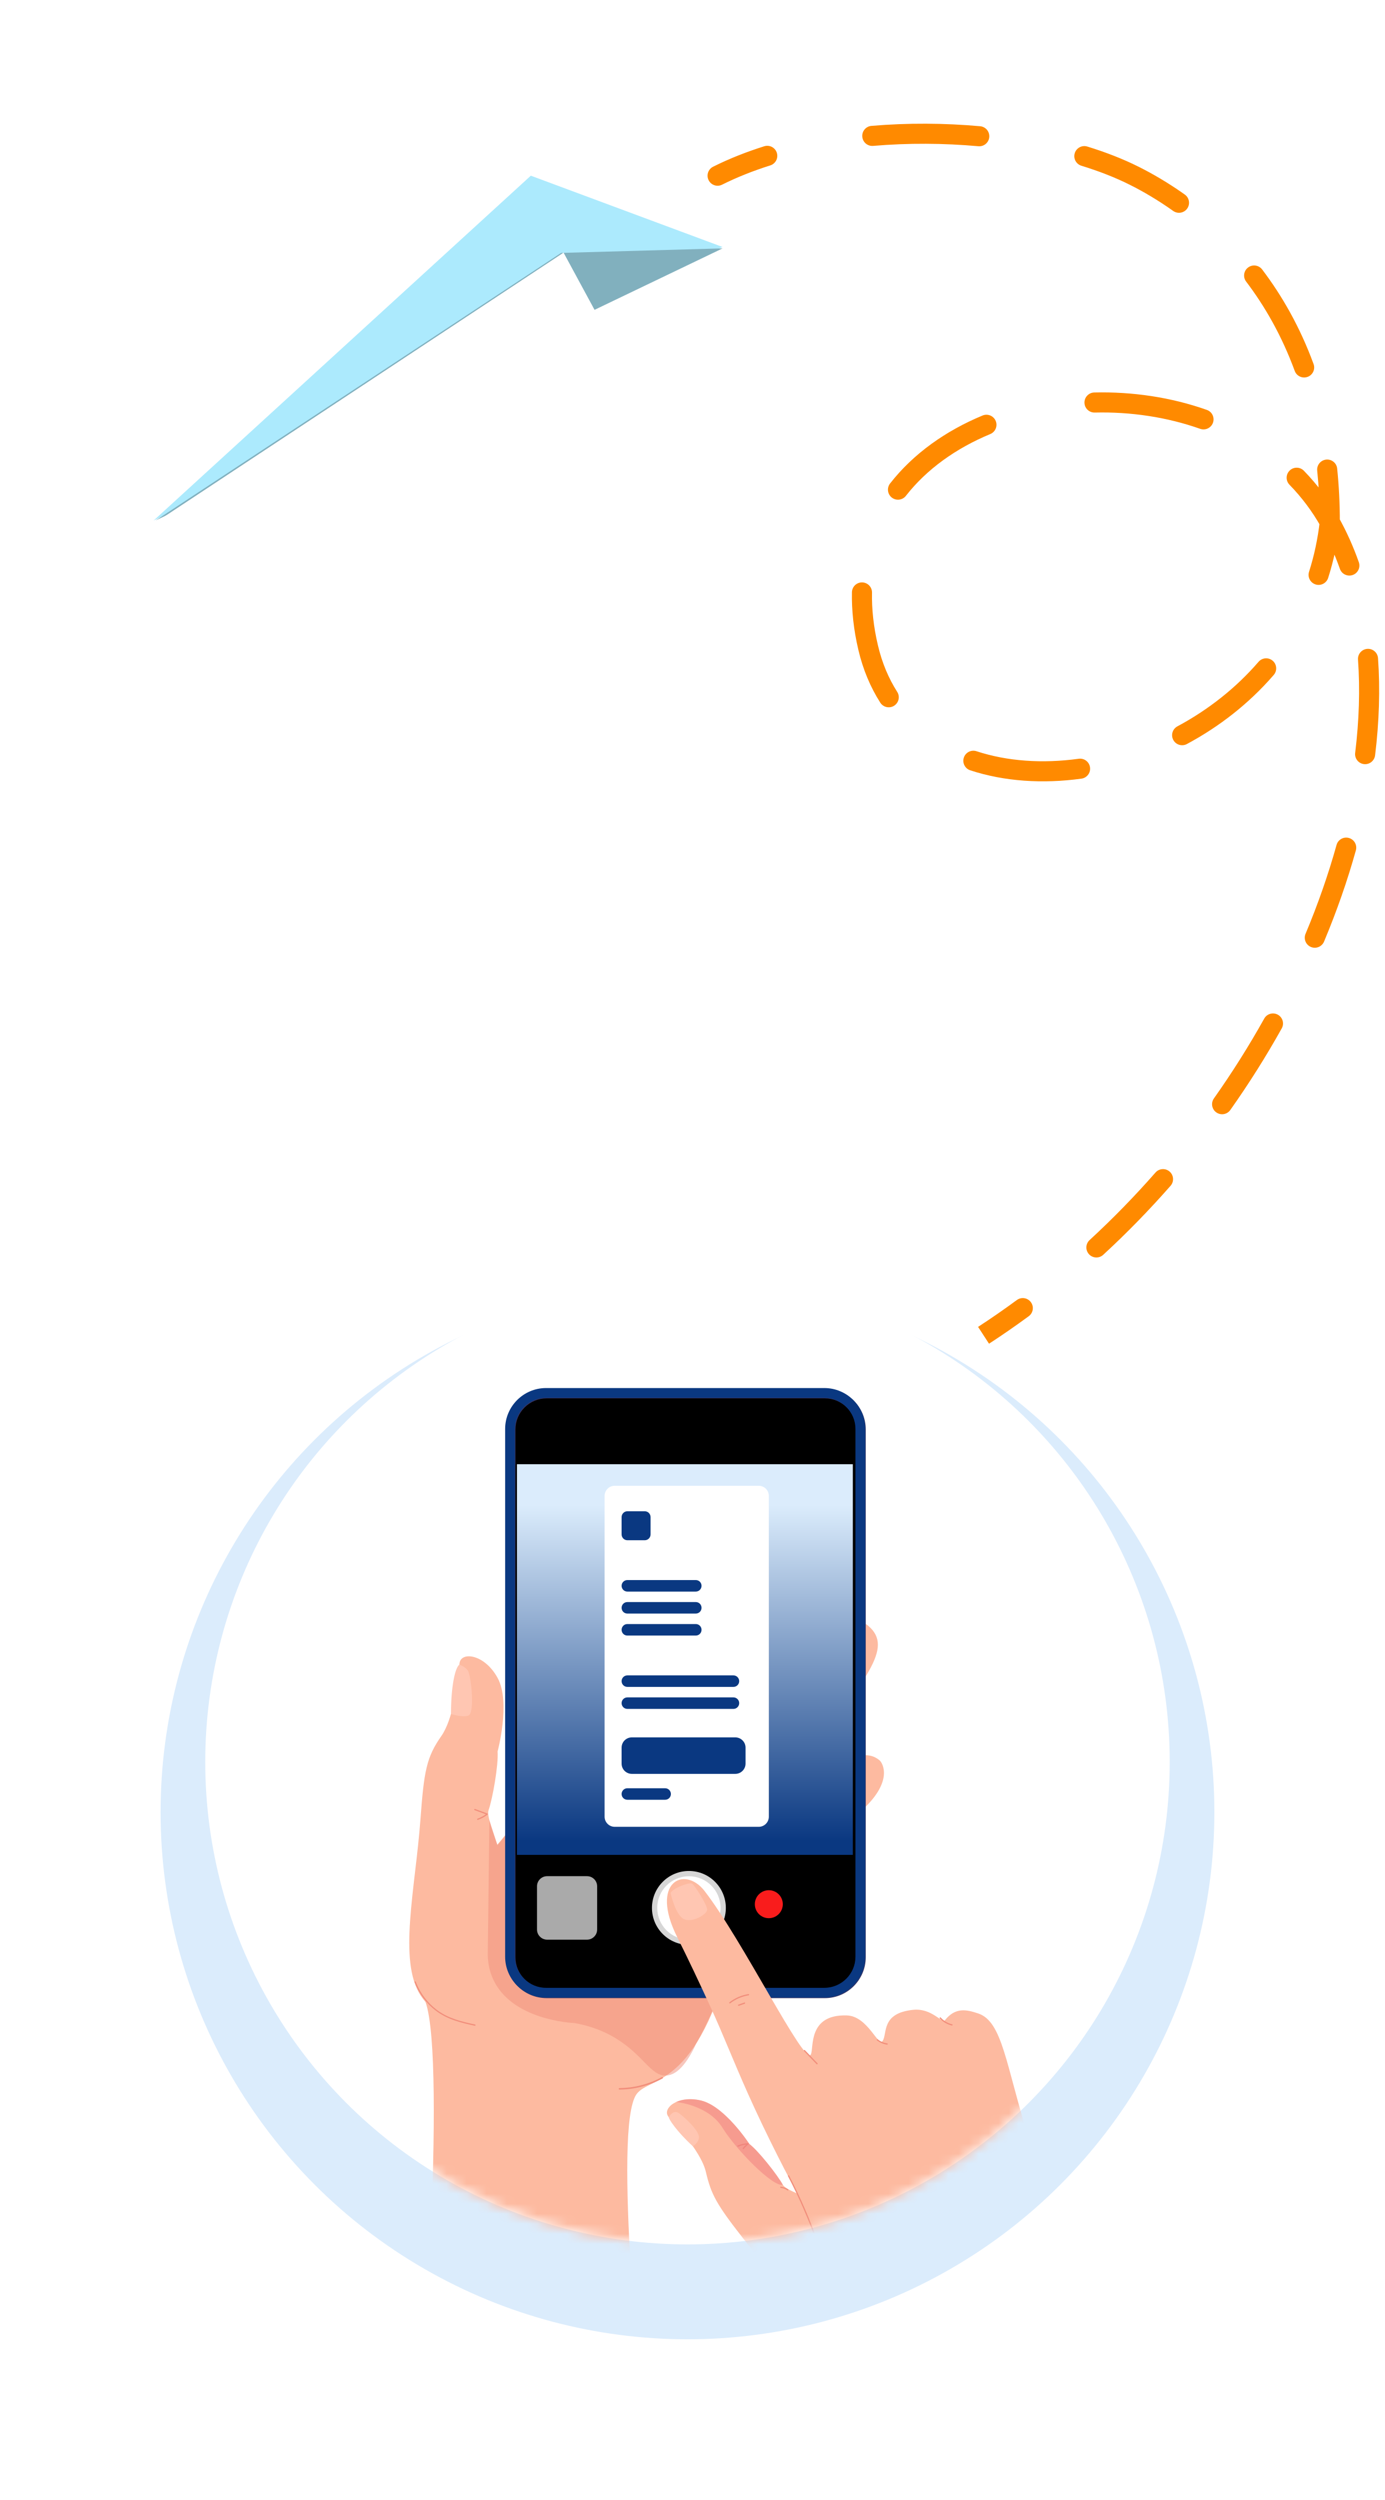 <svg width="138" height="249" viewBox="0 0 138 249" fill="none" xmlns="http://www.w3.org/2000/svg">
<path d="M71.053 16.606C70.559 16.853 70.359 17.453 70.606 17.947C70.853 18.441 71.453 18.642 71.947 18.395L71.053 16.606ZM113 17.5L113.447 16.606L113 17.5ZM86.5 64.5L87.474 64.271L86.5 64.5ZM76.749 16.476C77.276 16.31 77.569 15.749 77.403 15.222C77.237 14.695 76.676 14.403 76.149 14.568L76.749 16.476ZM86.828 12.538C86.278 12.585 85.87 13.069 85.917 13.619C85.964 14.169 86.448 14.578 86.998 14.531L86.828 12.538ZM97.483 14.566C98.033 14.616 98.519 14.21 98.569 13.66C98.619 13.11 98.213 12.624 97.663 12.574L97.483 14.566ZM108.336 14.596C107.808 14.434 107.249 14.73 107.087 15.258C106.924 15.786 107.221 16.346 107.749 16.508L108.336 14.596ZM116.895 21.01C117.345 21.33 117.97 21.225 118.29 20.775C118.61 20.325 118.505 19.7 118.054 19.38L116.895 21.01ZM125.757 26.837C125.423 26.398 124.796 26.312 124.356 26.645C123.916 26.979 123.83 27.607 124.164 28.047L125.757 26.837ZM129.005 36.945C129.196 37.463 129.77 37.729 130.289 37.538C130.807 37.348 131.073 36.773 130.882 36.255L129.005 36.945ZM133.235 46.67C133.179 46.121 132.688 45.721 132.138 45.777C131.589 45.834 131.189 46.325 131.245 46.874L133.235 46.67ZM130.431 56.955C130.264 57.481 130.554 58.043 131.081 58.211C131.607 58.378 132.169 58.087 132.337 57.561L130.431 56.955ZM126.916 67.224C127.276 66.806 127.23 66.174 126.812 65.814C126.394 65.453 125.762 65.499 125.401 65.917L126.916 67.224ZM117.315 72.347C116.828 72.607 116.645 73.213 116.906 73.7C117.166 74.187 117.772 74.37 118.259 74.109L117.315 72.347ZM107.755 77.555C108.302 77.48 108.684 76.975 108.608 76.427C108.533 75.88 108.028 75.498 107.481 75.574L107.755 77.555ZM97.296 74.824C96.772 74.652 96.207 74.938 96.035 75.463C95.863 75.988 96.149 76.553 96.673 76.725L97.296 74.824ZM87.71 69.987C88.007 70.452 88.626 70.589 89.091 70.292C89.557 69.995 89.693 69.377 89.396 68.911L87.71 69.987ZM86.886 59.029C86.897 58.477 86.458 58.02 85.906 58.009C85.354 57.998 84.897 58.437 84.886 58.989L86.886 59.029ZM88.686 48.157C88.347 48.592 88.424 49.22 88.859 49.56C89.295 49.9 89.923 49.822 90.263 49.387L88.686 48.157ZM98.671 43.233C99.181 43.021 99.423 42.436 99.211 41.926C98.999 41.416 98.414 41.174 97.904 41.385L98.671 43.233ZM109.03 39.093C108.478 39.106 108.041 39.565 108.054 40.117C108.068 40.669 108.526 41.106 109.078 41.092L109.03 39.093ZM119.583 42.713C120.104 42.897 120.675 42.624 120.86 42.104C121.044 41.583 120.771 41.012 120.25 40.828L119.583 42.713ZM129.916 46.886C129.531 46.49 128.897 46.482 128.502 46.867C128.106 47.252 128.097 47.886 128.483 48.281L129.916 46.886ZM102.503 131.099C102.948 130.772 103.044 130.146 102.716 129.701C102.389 129.256 101.763 129.16 101.318 129.487L102.503 131.099ZM108.567 123.514C108.16 123.888 108.134 124.52 108.508 124.927C108.882 125.333 109.515 125.359 109.921 124.985L108.567 123.514ZM116.634 118.107C116.999 117.692 116.957 117.06 116.542 116.696C116.127 116.331 115.495 116.373 115.131 116.788L116.634 118.107ZM120.953 109.406C120.634 109.857 120.741 110.481 121.192 110.799C121.643 111.118 122.267 111.011 122.586 110.56L120.953 109.406ZM127.712 102.429C127.981 101.947 127.809 101.338 127.326 101.069C126.844 100.799 126.235 100.972 125.966 101.454L127.712 102.429ZM130.083 93.012C129.869 93.522 130.109 94.107 130.618 94.321C131.128 94.534 131.714 94.294 131.927 93.785L130.083 93.012ZM135.098 84.696C135.246 84.164 134.935 83.613 134.403 83.465C133.871 83.316 133.32 83.627 133.172 84.159L135.098 84.696ZM135.027 74.992C134.959 75.54 135.349 76.039 135.897 76.107C136.446 76.174 136.945 75.784 137.012 75.236L135.027 74.992ZM137.305 65.555C137.266 65.004 136.788 64.589 136.237 64.628C135.686 64.668 135.271 65.146 135.31 65.697L137.305 65.555ZM133.506 56.662C133.69 57.182 134.261 57.456 134.782 57.272C135.303 57.088 135.576 56.517 135.392 55.996L133.506 56.662ZM71.947 18.395C73.436 17.65 75.047 17.012 76.749 16.476L76.149 14.568C74.359 15.132 72.647 15.808 71.053 16.606L71.947 18.395ZM86.998 14.531C90.492 14.233 94.056 14.256 97.483 14.566L97.663 12.574C94.124 12.254 90.442 12.23 86.828 12.538L86.998 14.531ZM107.749 16.508C109.512 17.05 111.129 17.682 112.553 18.395L113.447 16.606C111.908 15.836 110.187 15.165 108.336 14.596L107.749 16.508ZM112.553 18.395C113.845 19.041 115.333 19.899 116.895 21.01L118.054 19.38C116.4 18.204 114.822 17.293 113.447 16.606L112.553 18.395ZM124.164 28.047C126.026 30.5 127.717 33.439 129.005 36.945L130.882 36.255C129.523 32.554 127.733 29.441 125.757 26.837L124.164 28.047ZM131.245 46.874C131.411 48.498 131.5 50.205 131.5 52H133.5C133.5 50.139 133.408 48.364 133.235 46.67L131.245 46.874ZM131.506 51.888C131.304 53.671 130.938 55.361 130.431 56.955L132.337 57.561C132.884 55.843 133.277 54.025 133.494 52.113L131.506 51.888ZM125.401 65.917C123.106 68.578 120.325 70.733 117.315 72.347L118.259 74.109C121.47 72.389 124.448 70.084 126.916 67.224L125.401 65.917ZM107.481 75.574C103.876 76.073 100.36 75.829 97.296 74.824L96.673 76.725C100.07 77.838 103.898 78.089 107.755 77.555L107.481 75.574ZM89.396 68.911C88.546 67.578 87.888 66.036 87.474 64.271L85.526 64.729C85.99 66.703 86.733 68.455 87.71 69.987L89.396 68.911ZM87.474 64.271C87.036 62.41 86.852 60.662 86.886 59.029L84.886 58.989C84.849 60.801 85.054 62.717 85.526 64.729L87.474 64.271ZM90.263 49.387C92.346 46.719 95.272 44.643 98.671 43.233L97.904 41.385C94.247 42.903 91.018 45.169 88.686 48.157L90.263 49.387ZM109.078 41.092C112.647 41.006 116.255 41.536 119.583 42.713L120.25 40.828C116.676 39.564 112.824 39.001 109.03 39.093L109.078 41.092ZM128.483 48.281C129.686 49.517 130.746 50.918 131.628 52.489L133.372 51.511C132.403 49.784 131.237 48.243 129.916 46.886L128.483 48.281ZM98.546 133.838C99.896 132.959 101.215 132.045 102.503 131.099L101.318 129.487C100.061 130.412 98.773 131.304 97.454 132.162L98.546 133.838ZM109.921 124.985C112.301 122.795 114.54 120.493 116.634 118.107L115.131 116.788C113.083 119.122 110.893 121.372 108.567 123.514L109.921 124.985ZM122.586 110.56C124.463 107.905 126.174 105.184 127.712 102.429L125.966 101.454C124.463 104.148 122.789 106.808 120.953 109.406L122.586 110.56ZM131.927 93.785C133.199 90.749 134.26 87.707 135.098 84.696L133.172 84.159C132.356 87.086 131.324 90.05 130.083 93.012L131.927 93.785ZM137.012 75.236C137.422 71.898 137.525 68.651 137.305 65.555L135.31 65.697C135.52 68.651 135.423 71.768 135.027 74.992L137.012 75.236ZM135.392 55.996C134.837 54.424 134.165 52.925 133.372 51.511L131.628 52.489C132.361 53.797 132.987 55.191 133.506 56.662L135.392 55.996Z" fill="#FF8A00"/>
<path d="M15 51.843L47.569 0L52.942 17.177L15 51.843Z" fill="white"/>
<path d="M52.89 17.499L71.982 24.595L15.31 51.843L52.89 17.499Z" fill="#ACEAFD"/>
<path d="M72 24.739L55.909 25.19L15.505 51.843L72 24.739Z" fill="#81B0BE"/>
<path d="M15.547 52L66.842 44.891L56.152 25.162L15.547 52Z" fill="white"/>
<g filter="url(#filter0_d_333_203)">
<circle cx="68.5" cy="175.5" r="52.5" fill="#DBECFC"/>
</g>
<circle cx="68.5" cy="175.5" r="48.049" fill="white"/>
<mask id="mask0_333_203" style="mask-type:alpha" maskUnits="userSpaceOnUse" x="20" y="127" width="97" height="97">
<circle cx="68.5" cy="175.5" r="48.049" fill="white"/>
</mask>
<g mask="url(#mask0_333_203)">
<path d="M85.694 180.473C82.44 183.323 74.575 186.978 73.428 192.252C69.943 208.277 64.784 206.691 63.423 208.586C60.995 211.967 64.159 240.04 63.853 242.27H41.641C41.872 241.661 44.539 205.347 42.391 199.387C41.039 195.635 41.788 195.575 41.681 189.947C41.681 189.947 44.999 188.555 48.685 184.682C52.429 180.758 54.984 175.913 56.514 170.8C57.633 167.058 59.958 165.217 61.683 162.721C63.337 160.328 65.344 157.829 67.074 155.746C69.961 152.272 73.029 154.78 71.751 158.002C69.299 164.18 62.206 174.39 63.552 174.382C64.275 174.378 68.786 169.706 71.989 164.098C74.682 159.383 79.754 152.403 82.218 154.077C84.158 155.394 83.537 157.281 76.806 167.015C72.813 172.789 67.899 179.976 68.73 180.236C69.563 180.495 73.579 175.01 77.09 171.003C80.396 167.23 84.337 160.085 86.507 161.93C89.137 164.166 86.136 167.196 80.51 175.04C77.07 179.836 72.569 184.838 73.984 184.825C76.664 184.803 83.855 172.164 87.642 175.336C87.928 175.575 89.122 177.467 85.693 180.472L85.694 180.473Z" fill="#FDBAA0"/>
<path d="M66.021 207.018C64.69 207.736 63.231 208.113 61.719 208.129C61.623 208.13 61.623 207.982 61.719 207.981C63.207 207.965 64.637 207.596 65.946 206.889C66.03 206.844 66.106 206.973 66.021 207.018Z" fill="#F18E7B"/>
<path d="M41.916 198.761C39.651 195.294 41.382 188.143 41.893 181.212C42.249 176.38 42.493 175.028 43.978 172.907C45.117 171.281 45.625 167.778 45.773 165.807C45.779 165.735 45.781 165.696 45.781 165.696C45.899 164.461 48.279 164.721 49.591 167.144C50.902 169.567 49.579 174.455 49.579 174.455C49.685 175.758 49.075 179.196 48.677 180.31C48.28 181.423 51.386 186.97 51.858 193.673C52.331 200.377 44.946 203.401 41.916 198.761Z" fill="#FDBAA0"/>
<path opacity="0.5" d="M69.388 203.51C68.177 206.151 67.113 206.694 66.387 206.731C64.862 206.81 64.126 204.694 61.336 203.01C59.749 202.052 58.224 201.673 57.235 201.501C56.903 201.489 50.954 201.186 49.119 197.101C48.863 196.532 48.62 195.741 48.601 194.711C48.655 190.242 48.709 185.773 48.763 181.304C49.032 182.136 49.301 182.968 49.57 183.801C51.052 181.976 52.534 180.152 54.016 178.328L73.156 193.45C72.875 194.79 72.482 196.275 71.929 197.86C71.157 200.072 70.254 201.96 69.388 203.512V203.51Z" fill="#F18E7B"/>
<path d="M41.306 197.419C41.733 198.544 42.465 199.534 43.422 200.266C44.562 201.138 45.927 201.473 47.306 201.769C47.384 201.785 47.417 201.666 47.339 201.649C46.034 201.37 44.727 201.061 43.627 200.266C42.631 199.545 41.861 198.536 41.426 197.386C41.398 197.312 41.278 197.344 41.307 197.419L41.306 197.419Z" fill="#F18E7B"/>
<path d="M47.293 180.296C47.704 180.448 48.115 180.599 48.525 180.751C48.52 180.714 48.515 180.676 48.51 180.639C48.226 180.856 47.919 181.025 47.581 181.146C47.507 181.173 47.539 181.292 47.614 181.265C47.962 181.141 48.28 180.97 48.573 180.746C48.616 180.713 48.611 180.652 48.559 180.633C48.148 180.481 47.737 180.33 47.327 180.177C47.252 180.15 47.22 180.269 47.294 180.297L47.293 180.296Z" fill="#F18E7B"/>
<path d="M46.675 170.872C46.307 171.03 45.501 170.903 44.936 170.712C44.936 167.943 45.344 166.111 45.773 165.799C46.137 165.944 46.533 166.173 46.675 166.516C46.964 167.21 47.312 170.599 46.675 170.872Z" fill="#FFC6B2"/>
<path d="M81.874 138.793H54.776C52.62 138.793 50.872 140.541 50.872 142.697V194.631C50.872 196.787 52.62 198.534 54.776 198.534H81.874C84.029 198.534 85.777 196.787 85.777 194.631V142.697C85.777 140.541 84.029 138.793 81.874 138.793Z" fill="black"/>
<path d="M82.185 199.021H54.463C52.214 199.021 50.384 197.192 50.384 194.942V142.385C50.384 140.136 52.214 138.306 54.463 138.306H82.185C84.434 138.306 86.264 140.135 86.264 142.385V194.943C86.264 197.192 84.435 199.022 82.185 199.022V199.021ZM54.463 139.281C52.752 139.281 51.359 140.673 51.359 142.385V194.943C51.359 196.654 52.752 198.047 54.463 198.047H82.185C83.897 198.047 85.289 196.654 85.289 194.943V142.385C85.289 140.673 83.897 139.281 82.185 139.281H54.463Z" fill="#383463"/>
<path d="M82.132 198.968H54.411C52.162 198.968 50.331 197.139 50.331 194.889V142.332C50.331 140.083 52.161 138.253 54.411 138.253H82.132C84.381 138.253 86.212 140.083 86.212 142.332V194.89C86.212 197.139 84.382 198.969 82.132 198.969L82.132 198.968ZM54.411 139.228C52.699 139.228 51.306 140.621 51.306 142.332V194.89C51.306 196.601 52.699 197.994 54.411 197.994H82.132C83.844 197.994 85.237 196.601 85.237 194.89V142.332C85.237 140.621 83.844 139.228 82.132 139.228H54.411Z" fill="#0A3881"/>
<path d="M84.975 145.841H51.51V184.75H84.975V145.841Z" fill="url(#paint0_linear_333_203)"/>
<path d="M58.49 186.872H54.515C53.959 186.872 53.507 187.323 53.507 187.88V192.188C53.507 192.744 53.959 193.196 54.515 193.196H58.49C59.047 193.196 59.498 192.744 59.498 192.188V187.88C59.498 187.323 59.047 186.872 58.49 186.872Z" fill="#AAAAAA"/>
<path d="M68.641 193.715C70.674 193.715 72.322 192.067 72.322 190.034C72.322 188.001 70.674 186.353 68.641 186.353C66.608 186.353 64.96 188.001 64.96 190.034C64.96 192.067 66.608 193.715 68.641 193.715Z" fill="#D6D6D6"/>
<path d="M68.64 193.188C70.382 193.188 71.794 191.776 71.794 190.034C71.794 188.292 70.382 186.88 68.64 186.88C66.898 186.88 65.486 188.292 65.486 190.034C65.486 191.776 66.898 193.188 68.64 193.188Z" fill="white"/>
<path d="M105.97 229.927H80.969C80.314 229.419 79.612 228.847 78.855 228.203C78.848 228.196 78.727 228.101 78.57 227.931C76.128 225.318 78.177 219.32 79.977 219.426C78.589 216.989 76.345 212.6 74.554 208.599C73.063 205.269 72.011 202.542 70.826 199.967C69.69 197.499 68.614 195.206 67.478 192.945C64.702 187.425 68.219 185.784 70.2 188.346C73.996 193.253 80.15 205.734 80.782 204.647C81.123 204.063 80.421 200.619 84.376 200.742C86.487 200.808 87.513 203.955 87.952 203.269C88.431 202.523 87.772 200.511 91.002 200.182C92.846 199.994 93.873 201.571 94.143 201.231C95.216 199.885 96.328 200.169 97.464 200.545C99.896 201.347 100.217 205.687 102.498 212.972C103.533 216.275 104.997 226.521 105.969 229.927L105.97 229.927Z" fill="#FDBAA0"/>
<path d="M66.814 188.546C66.814 188.546 67.295 190.771 68.159 191.155C69.022 191.539 70.45 190.652 70.467 190.218C70.483 189.784 69.192 187.707 68.924 187.598C68.655 187.49 67.112 188.017 66.814 188.546L66.814 188.546Z" fill="#FFC6B2"/>
<path d="M79.624 218.936C80.534 220.275 81.318 221.688 81.974 223.168C82.01 223.249 82.129 223.179 82.094 223.097C81.438 221.617 80.654 220.205 79.744 218.865C79.694 218.792 79.574 218.861 79.624 218.936Z" fill="#F18E7B"/>
<path d="M91.003 229.927H80.787C78.369 227.916 75.708 225.075 74.023 222.921C71.376 219.539 70.855 218.566 70.333 216.332C69.812 214.097 66.642 210.879 66.638 210.873C65.894 210.068 67.471 208.648 69.849 209.216C72.225 209.785 74.668 213.549 74.668 213.549C75.591 214.25 77.499 216.688 78 217.609C78.138 217.865 78.662 218.144 79.447 218.492H79.448C80.545 219.041 84.974 220.518 88.703 223.415C91.09 225.268 91.655 227.888 91.003 229.927V229.927Z" fill="#FDBAA0"/>
<path d="M78.518 216.757C79.645 218.926 80.616 221.172 81.421 223.481C81.448 223.555 81.567 223.523 81.541 223.448C80.731 221.13 79.757 218.873 78.625 216.695C78.588 216.624 78.481 216.687 78.518 216.757Z" fill="#F18E7B"/>
<path d="M74.552 213.469C74.184 213.481 73.835 213.561 73.497 213.707C73.424 213.738 73.487 213.844 73.559 213.814C73.876 213.677 74.207 213.605 74.552 213.592C74.632 213.589 74.632 213.466 74.552 213.469Z" fill="#F18E7B"/>
<path d="M74.41 213.557C74.263 213.674 74.131 213.806 74.014 213.952C73.964 214.014 74.052 214.102 74.101 214.04C74.218 213.893 74.35 213.761 74.497 213.645C74.559 213.595 74.472 213.508 74.41 213.557Z" fill="#F18E7B"/>
<path d="M78.524 218.063C78.306 217.911 78.063 217.826 77.8 217.802C77.721 217.795 77.721 217.918 77.8 217.925C78.041 217.947 78.262 218.031 78.461 218.17C78.527 218.216 78.588 218.108 78.523 218.063H78.524Z" fill="#F18E7B"/>
<path d="M80.108 204.287C80.528 204.724 80.948 205.162 81.367 205.599C81.422 205.656 81.509 205.568 81.454 205.511C81.034 205.074 80.614 204.636 80.195 204.2C80.139 204.142 80.052 204.23 80.108 204.287Z" fill="#F18E7B"/>
<path d="M87.372 203.218C87.67 203.449 88.007 203.597 88.38 203.655C88.458 203.666 88.492 203.547 88.413 203.535C88.063 203.482 87.741 203.348 87.46 203.131C87.398 203.083 87.31 203.17 87.373 203.218H87.372Z" fill="#F18E7B"/>
<path d="M93.642 201.04C93.964 201.393 94.374 201.635 94.84 201.746C94.917 201.765 94.95 201.646 94.873 201.627C94.427 201.521 94.039 201.291 93.73 200.952C93.676 200.894 93.588 200.981 93.642 201.04H93.642Z" fill="#F18E7B"/>
<path d="M69.64 212.843C69.658 213.251 69.323 213.579 69.044 213.779C67.43 212.311 66.583 211.002 66.639 210.876L66.638 210.874C66.638 210.874 67.068 210.074 67.629 210.47C68.189 210.865 69.607 212.151 69.64 212.844V212.843Z" fill="#FFC6B2"/>
<path d="M72.748 199.54C73.294 199.119 73.92 198.848 74.601 198.736C74.68 198.723 74.646 198.604 74.568 198.617C73.877 198.73 73.24 199.006 72.686 199.433C72.623 199.481 72.685 199.588 72.748 199.54Z" fill="#F18E7B"/>
<path d="M73.613 199.784C73.81 199.714 74.007 199.645 74.204 199.576C74.278 199.55 74.246 199.43 74.171 199.457C73.974 199.526 73.777 199.595 73.58 199.664C73.506 199.691 73.538 199.81 73.613 199.784Z" fill="#F18E7B"/>
<g opacity="0.5">
<path d="M77.999 217.609C77.042 217.873 73.367 214.159 71.969 211.907C70.571 209.654 67.378 209.364 67.378 209.364C67.983 209.091 68.844 208.976 69.848 209.216C72.224 209.784 74.667 213.549 74.667 213.549C75.59 214.249 77.499 216.687 77.999 217.609Z" fill="#F07B7E"/>
</g>
<path d="M76.604 191.058C77.374 191.058 77.999 190.434 77.999 189.664C77.999 188.894 77.374 188.27 76.604 188.27C75.834 188.27 75.21 188.894 75.21 189.664C75.21 190.434 75.834 191.058 76.604 191.058Z" fill="#F91C1C"/>
<path d="M75.6 147.989H61.248C60.693 147.989 60.242 148.439 60.242 148.995V180.948C60.242 181.505 60.693 181.955 61.248 181.955H75.6C76.156 181.955 76.606 181.505 76.606 180.948V148.995C76.606 148.439 76.156 147.989 75.6 147.989Z" fill="white"/>
<path d="M69.328 157.378H62.509C62.192 157.378 61.935 157.635 61.935 157.952C61.935 158.269 62.192 158.526 62.509 158.526H69.328C69.645 158.526 69.902 158.269 69.902 157.952C69.902 157.635 69.645 157.378 69.328 157.378Z" fill="#0A3881"/>
<path d="M69.328 159.569H62.509C62.192 159.569 61.935 159.826 61.935 160.143C61.935 160.46 62.192 160.717 62.509 160.717H69.328C69.645 160.717 69.902 160.46 69.902 160.143C69.902 159.826 69.645 159.569 69.328 159.569Z" fill="#0A3881"/>
<path d="M69.328 161.76H62.509C62.192 161.76 61.935 162.017 61.935 162.334C61.935 162.651 62.192 162.908 62.509 162.908H69.328C69.645 162.908 69.902 162.651 69.902 162.334C69.902 162.017 69.645 161.76 69.328 161.76Z" fill="#0A3881"/>
<path d="M66.274 178.115H62.509C62.192 178.115 61.935 178.372 61.935 178.689C61.935 179.006 62.192 179.262 62.509 179.262H66.274C66.591 179.262 66.848 179.006 66.848 178.689C66.848 178.372 66.591 178.115 66.274 178.115Z" fill="#0A3881"/>
<path d="M73.079 166.874H62.509C62.192 166.874 61.935 167.13 61.935 167.447C61.935 167.764 62.192 168.021 62.509 168.021H73.079C73.396 168.021 73.653 167.764 73.653 167.447C73.653 167.13 73.396 166.874 73.079 166.874Z" fill="#0A3881"/>
<path d="M73.079 169.064H62.509C62.192 169.064 61.935 169.321 61.935 169.638C61.935 169.955 62.192 170.212 62.509 170.212H73.079C73.396 170.212 73.653 169.955 73.653 169.638C73.653 169.321 73.396 169.064 73.079 169.064Z" fill="#0A3881"/>
<path d="M73.264 173.048H62.955C62.392 173.048 61.935 173.505 61.935 174.068V175.662C61.935 176.226 62.392 176.683 62.955 176.683H73.264C73.828 176.683 74.285 176.226 74.285 175.662V174.068C74.285 173.505 73.828 173.048 73.264 173.048Z" fill="#0A3881"/>
<path d="M64.242 150.525H62.516C62.195 150.525 61.935 150.785 61.935 151.106V152.832C61.935 153.153 62.195 153.413 62.516 153.413H64.242C64.562 153.413 64.823 153.153 64.823 152.832V151.106C64.823 150.785 64.562 150.525 64.242 150.525Z" fill="#0A3881"/>
</g>
<defs>
<filter id="filter0_d_333_203" x="0" y="112" width="137" height="137" filterUnits="userSpaceOnUse" color-interpolation-filters="sRGB">
<feFlood flood-opacity="0" result="BackgroundImageFix"/>
<feColorMatrix in="SourceAlpha" type="matrix" values="0 0 0 0 0 0 0 0 0 0 0 0 0 0 0 0 0 0 127 0" result="hardAlpha"/>
<feMorphology radius="6" operator="dilate" in="SourceAlpha" result="effect1_dropShadow_333_203"/>
<feOffset dy="5"/>
<feGaussianBlur stdDeviation="5"/>
<feComposite in2="hardAlpha" operator="out"/>
<feColorMatrix type="matrix" values="0 0 0 0 0 0 0 0 0 0 0 0 0 0 0 0 0 0 0.25 0"/>
<feBlend mode="normal" in2="BackgroundImageFix" result="effect1_dropShadow_333_203"/>
<feBlend mode="normal" in="SourceGraphic" in2="effect1_dropShadow_333_203" result="shape"/>
</filter>
<linearGradient id="paint0_linear_333_203" x1="68.242" y1="149.904" x2="68.242" y2="183.368" gradientUnits="userSpaceOnUse">
<stop stop-color="#DBECFC"/>
<stop offset="1" stop-color="#0A3881"/>
</linearGradient>
</defs>
</svg>
